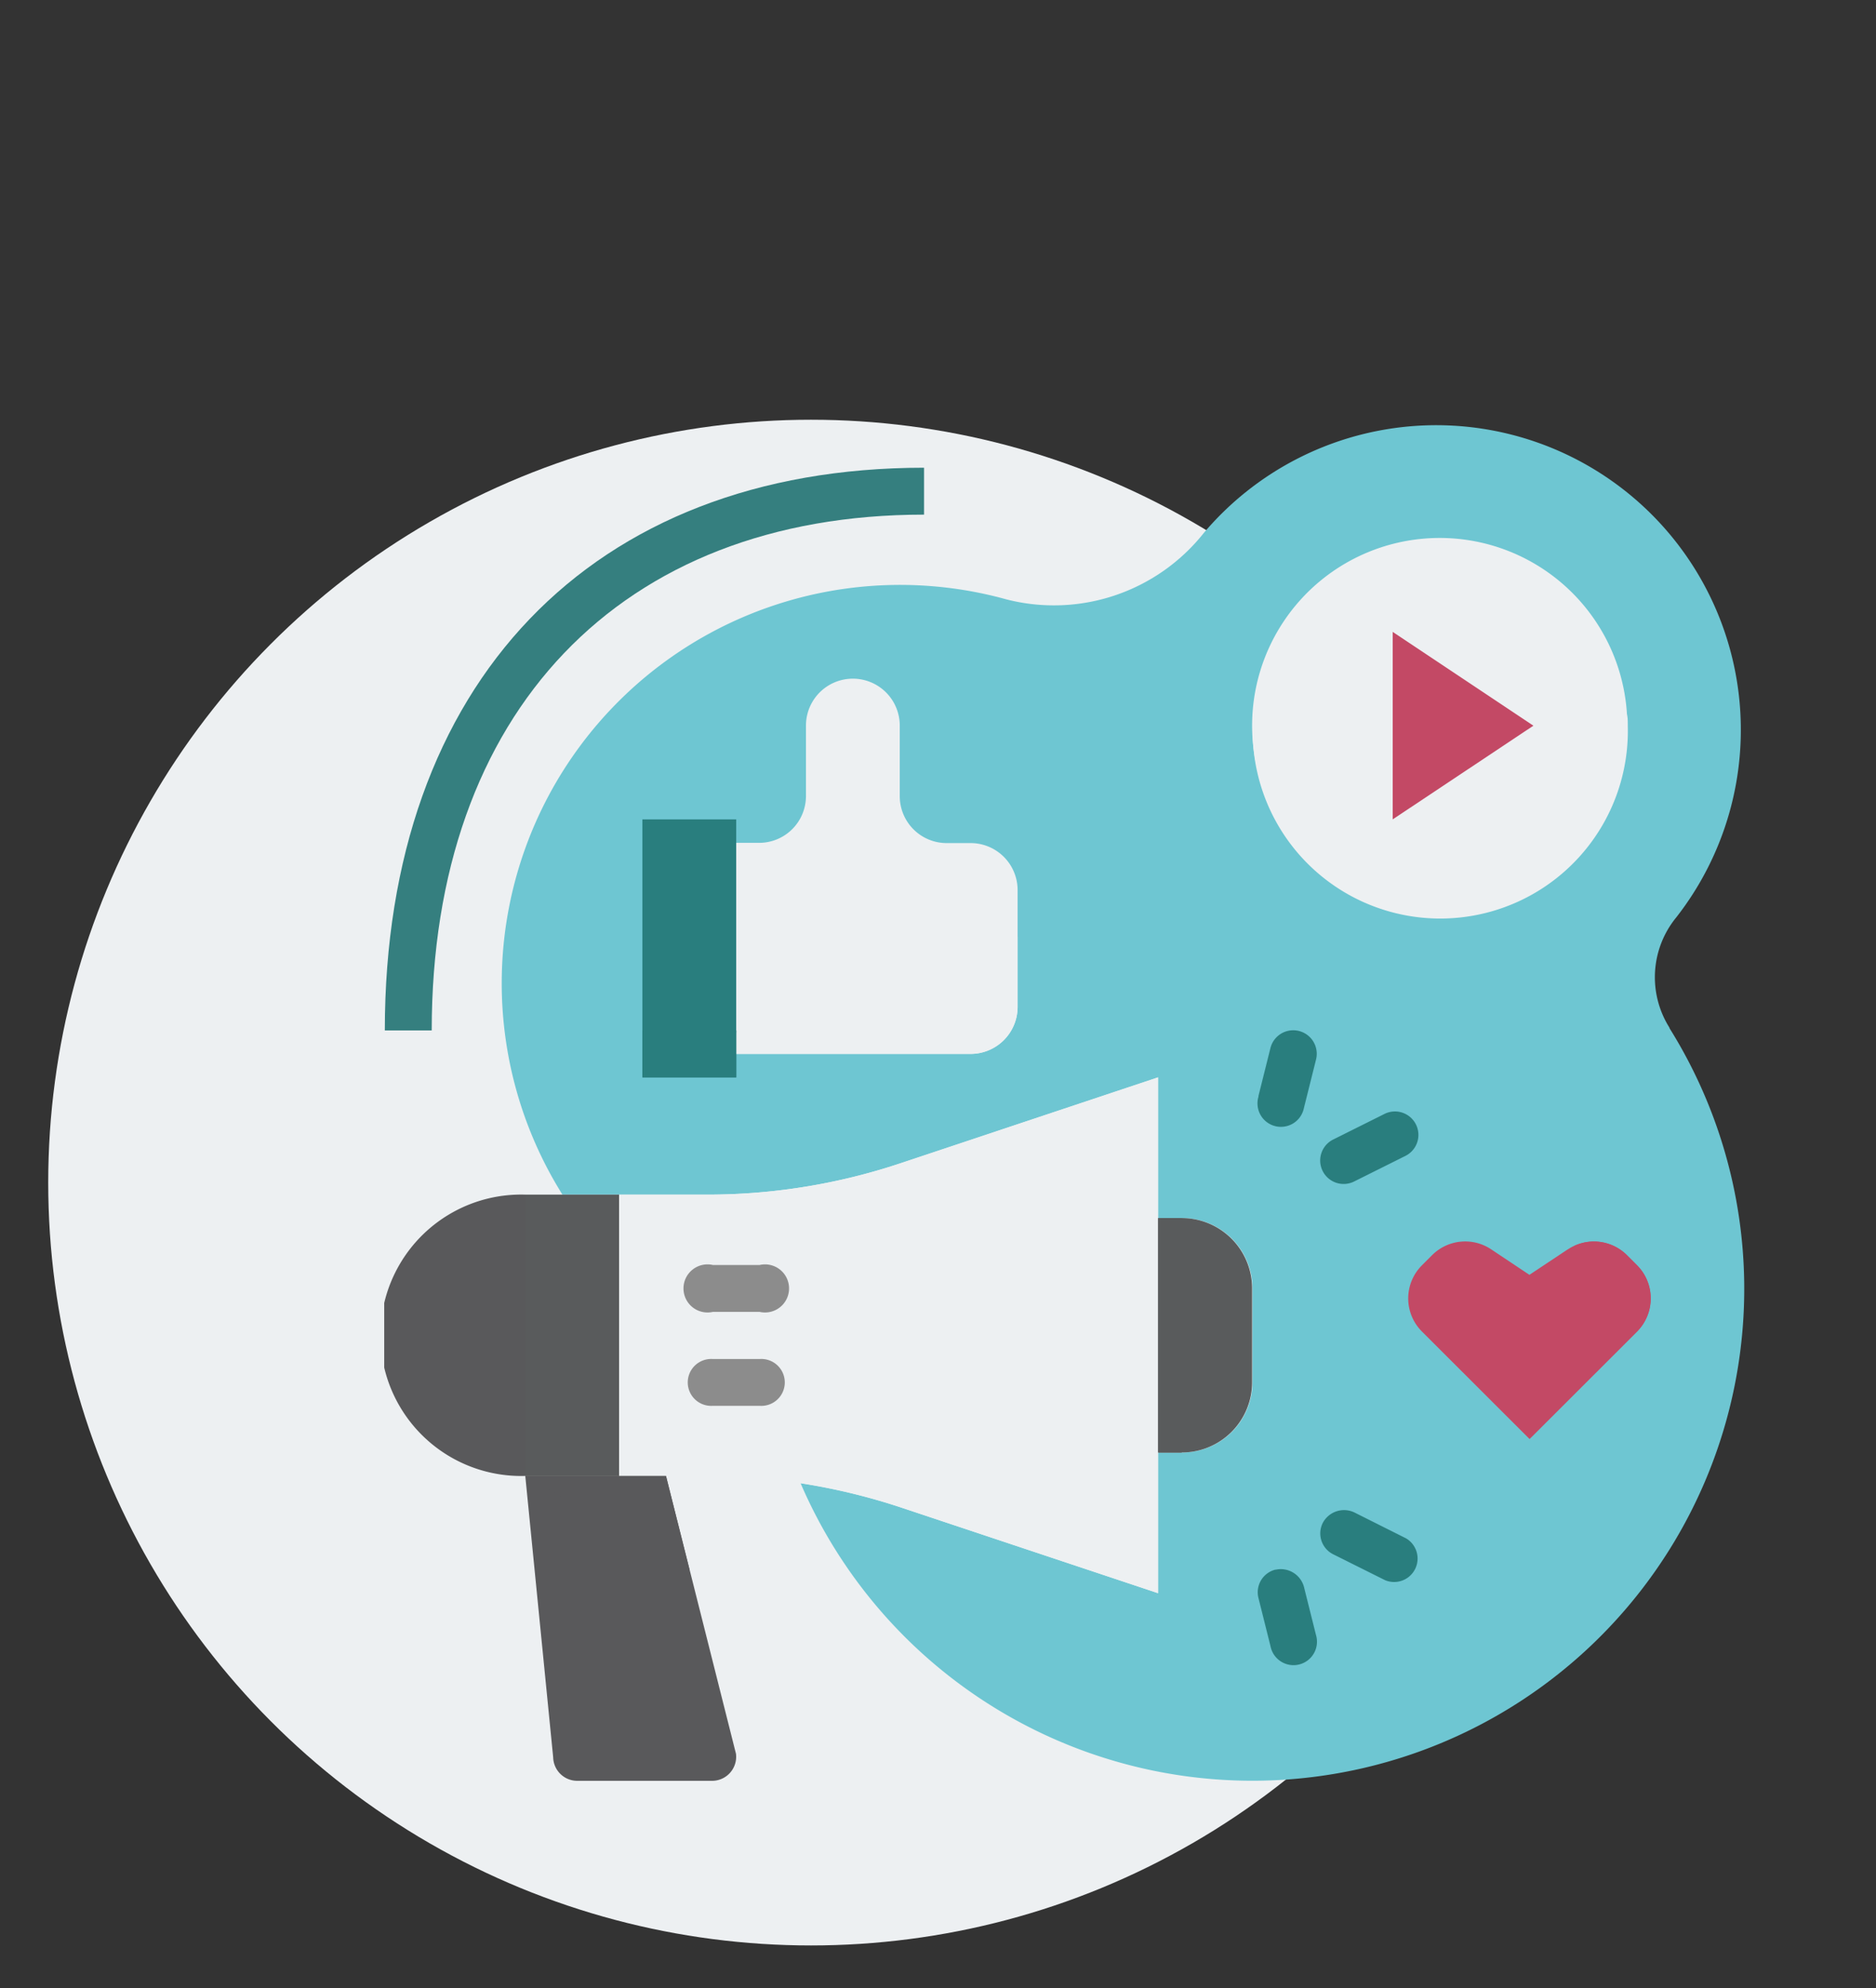<svg id="Warstwa_1" data-name="Warstwa 1" xmlns="http://www.w3.org/2000/svg" xmlns:xlink="http://www.w3.org/1999/xlink" viewBox="0 0 156 165.31"><rect x="0" y="0" width="156" height="165.31" fill="#333333" stroke="none"/><defs><style>.cls-1{fill:none;}.cls-2{fill:#edf0f2;}.cls-3{clip-path:url(#clip-path);}.cls-4{fill:#6ec6d2;}.cls-5{clip-path:url(#clip-path-2);}.cls-6{fill:#595b5c;}.cls-7{fill:#c34965;}.cls-8{fill:#297e7e;}.cls-9{fill:#59595b;}.cls-10{fill:#357f7f;}.cls-11{fill:#8c8c8c;}</style><clipPath id="clip-path"><rect class="cls-1" x="31.95" y="34.75" width="113.32" height="113.62"/></clipPath><clipPath id="clip-path-2"><rect class="cls-1" x="31.95" y="34.75" width="113.32" height="113.63"/></clipPath></defs><title>SM</title><circle class="cls-2" cx="67.44" cy="98.33" r="63.43"/><g class="cls-3"><path class="cls-4" d="M138.84,85.47a7.85,7.85,0,0,1,.55-9.19,25.33,25.33,0,0,0-39.26-32A15.91,15.91,0,0,1,83.7,49.84,33.12,33.12,0,0,0,46.77,99.33H58.85a50.66,50.66,0,0,0,16-2.6l21.45-7.15v11.7h2a5.85,5.85,0,0,1,5.85,5.85v7.8a5.84,5.84,0,0,1-5.85,5.84h-2v11.7l-21.45-7.15a51.2,51.2,0,0,0-8.28-2,40.9,40.9,0,1,0,72.24-37.86Z"/></g><g class="cls-5"><path class="cls-2" d="M80.72,87.63a3.91,3.91,0,0,0,3.9-3.9V74a3.91,3.91,0,0,0-3.9-3.9h-2a3.9,3.9,0,0,1-3.9-3.9V60.33a3.9,3.9,0,0,0-7.8,0v5.85a3.89,3.89,0,0,1-3.9,3.9h-2V87.63Z"/><path class="cls-6" d="M98.27,120.77a5.84,5.84,0,0,0,5.85-5.84v-7.8a5.85,5.85,0,0,0-5.85-5.85h-2v19.49Z"/><path class="cls-2" d="M119.71,75.93a15.6,15.6,0,1,0-15.59-15.6,15.59,15.59,0,0,0,15.59,15.6"/><polygon class="cls-7" points="115.81 52.54 115.81 68.13 127.51 60.34 115.81 52.54"/><polygon class="cls-8" points="61.22 87.63 61.22 68.13 53.42 68.13 53.42 89.58 61.22 89.58 61.22 87.63"/><path class="cls-7" d="M130.37,103.88,127.18,106,124,103.88a3.89,3.89,0,0,0-4.92.49l-.83.83a3.89,3.89,0,0,0,0,5.52l8.94,8.93,8.94-8.93a3.91,3.91,0,0,0,0-5.52l-.83-.83a3.9,3.9,0,0,0-4.92-.49"/><path class="cls-9" d="M43.68,122.72,46,146.12a2,2,0,0,0,1.95,1.95H59.28a2,2,0,0,0,1.92-2.25l-5.82-23.1Z"/><path class="cls-9" d="M43.68,122.72V99.33a11.7,11.7,0,1,0,0,23.39"/><rect class="cls-6" x="43.68" y="99.33" width="7.8" height="23.4"/><path class="cls-2" d="M74.87,96.73a50.76,50.76,0,0,1-16,2.6H51.48v23.39h7.37a51.92,51.92,0,0,1,16,2.6l21.45,7.15V89.58Z"/><polygon class="cls-9" points="57.34 130.52 55.38 122.72 43.68 122.72 57.34 130.52"/><path class="cls-2" d="M119.71,74a15.59,15.59,0,0,1-15.54-14.62c0,.32,0,.65,0,1a15.6,15.6,0,1,0,31.19,0c0-.32,0-.65-.05-1A15.59,15.59,0,0,1,119.71,74"/><path class="cls-2" d="M61.22,87.63h19.5a3.91,3.91,0,0,0,3.9-3.9V77.88A14.28,14.28,0,0,1,72,85.77l-10.78.11Z"/><rect class="cls-8" x="53.43" y="85.68" width="7.8" height="3.9"/><path class="cls-7" d="M127.18,119.65l8.94-8.93a3.91,3.91,0,0,0,0-5.52l-.83-.83a3.89,3.89,0,0,0-4.37-.78,4,4,0,0,1,1.14.78l.83.83c2,2,.76,4.68-.58,6.64-.83,1.21-1.62,2.45-2.43,3.67a25.82,25.82,0,0,1-2.7,4.14"/><path class="cls-8" d="M104.65,91.12l1-4a1.95,1.95,0,1,1,3.78,1l-1,4a1.95,1.95,0,1,1-3.78-.94"/><path class="cls-8" d="M110.84,94.76l4.31-2.15a1.95,1.95,0,0,1,1.74,3.49l-4.31,2.15a1.95,1.95,0,0,1-1.74-3.49"/><path class="cls-8" d="M106.06,130.52a2,2,0,0,1,2.37,1.42l1,4a1.95,1.95,0,1,1-3.78.94l-1-4a1.94,1.94,0,0,1,1.41-2.37"/><path class="cls-8" d="M110,126.62a2,2,0,0,1,2.61-.87l4.31,2.16a1.95,1.95,0,0,1-1.74,3.48l-4.31-2.15a1.94,1.94,0,0,1-.87-2.62"/><path class="cls-10" d="M35.88,85.68H32c0-28.85,17.18-46.79,44.84-46.79v3.9c-25.25,0-40.94,16.43-40.94,42.89"/><path class="cls-11" d="M59.28,113h3.89a1.95,1.95,0,1,1,0,3.89H59.28a1.95,1.95,0,1,1,0-3.89"/><path class="cls-11" d="M59.28,105.18h3.89a2,2,0,1,1,0,3.9H59.28a2,2,0,1,1,0-3.9"/><rect class="cls-6" x="96.32" y="101.28" width="1.95" height="19.5"/></g></svg>